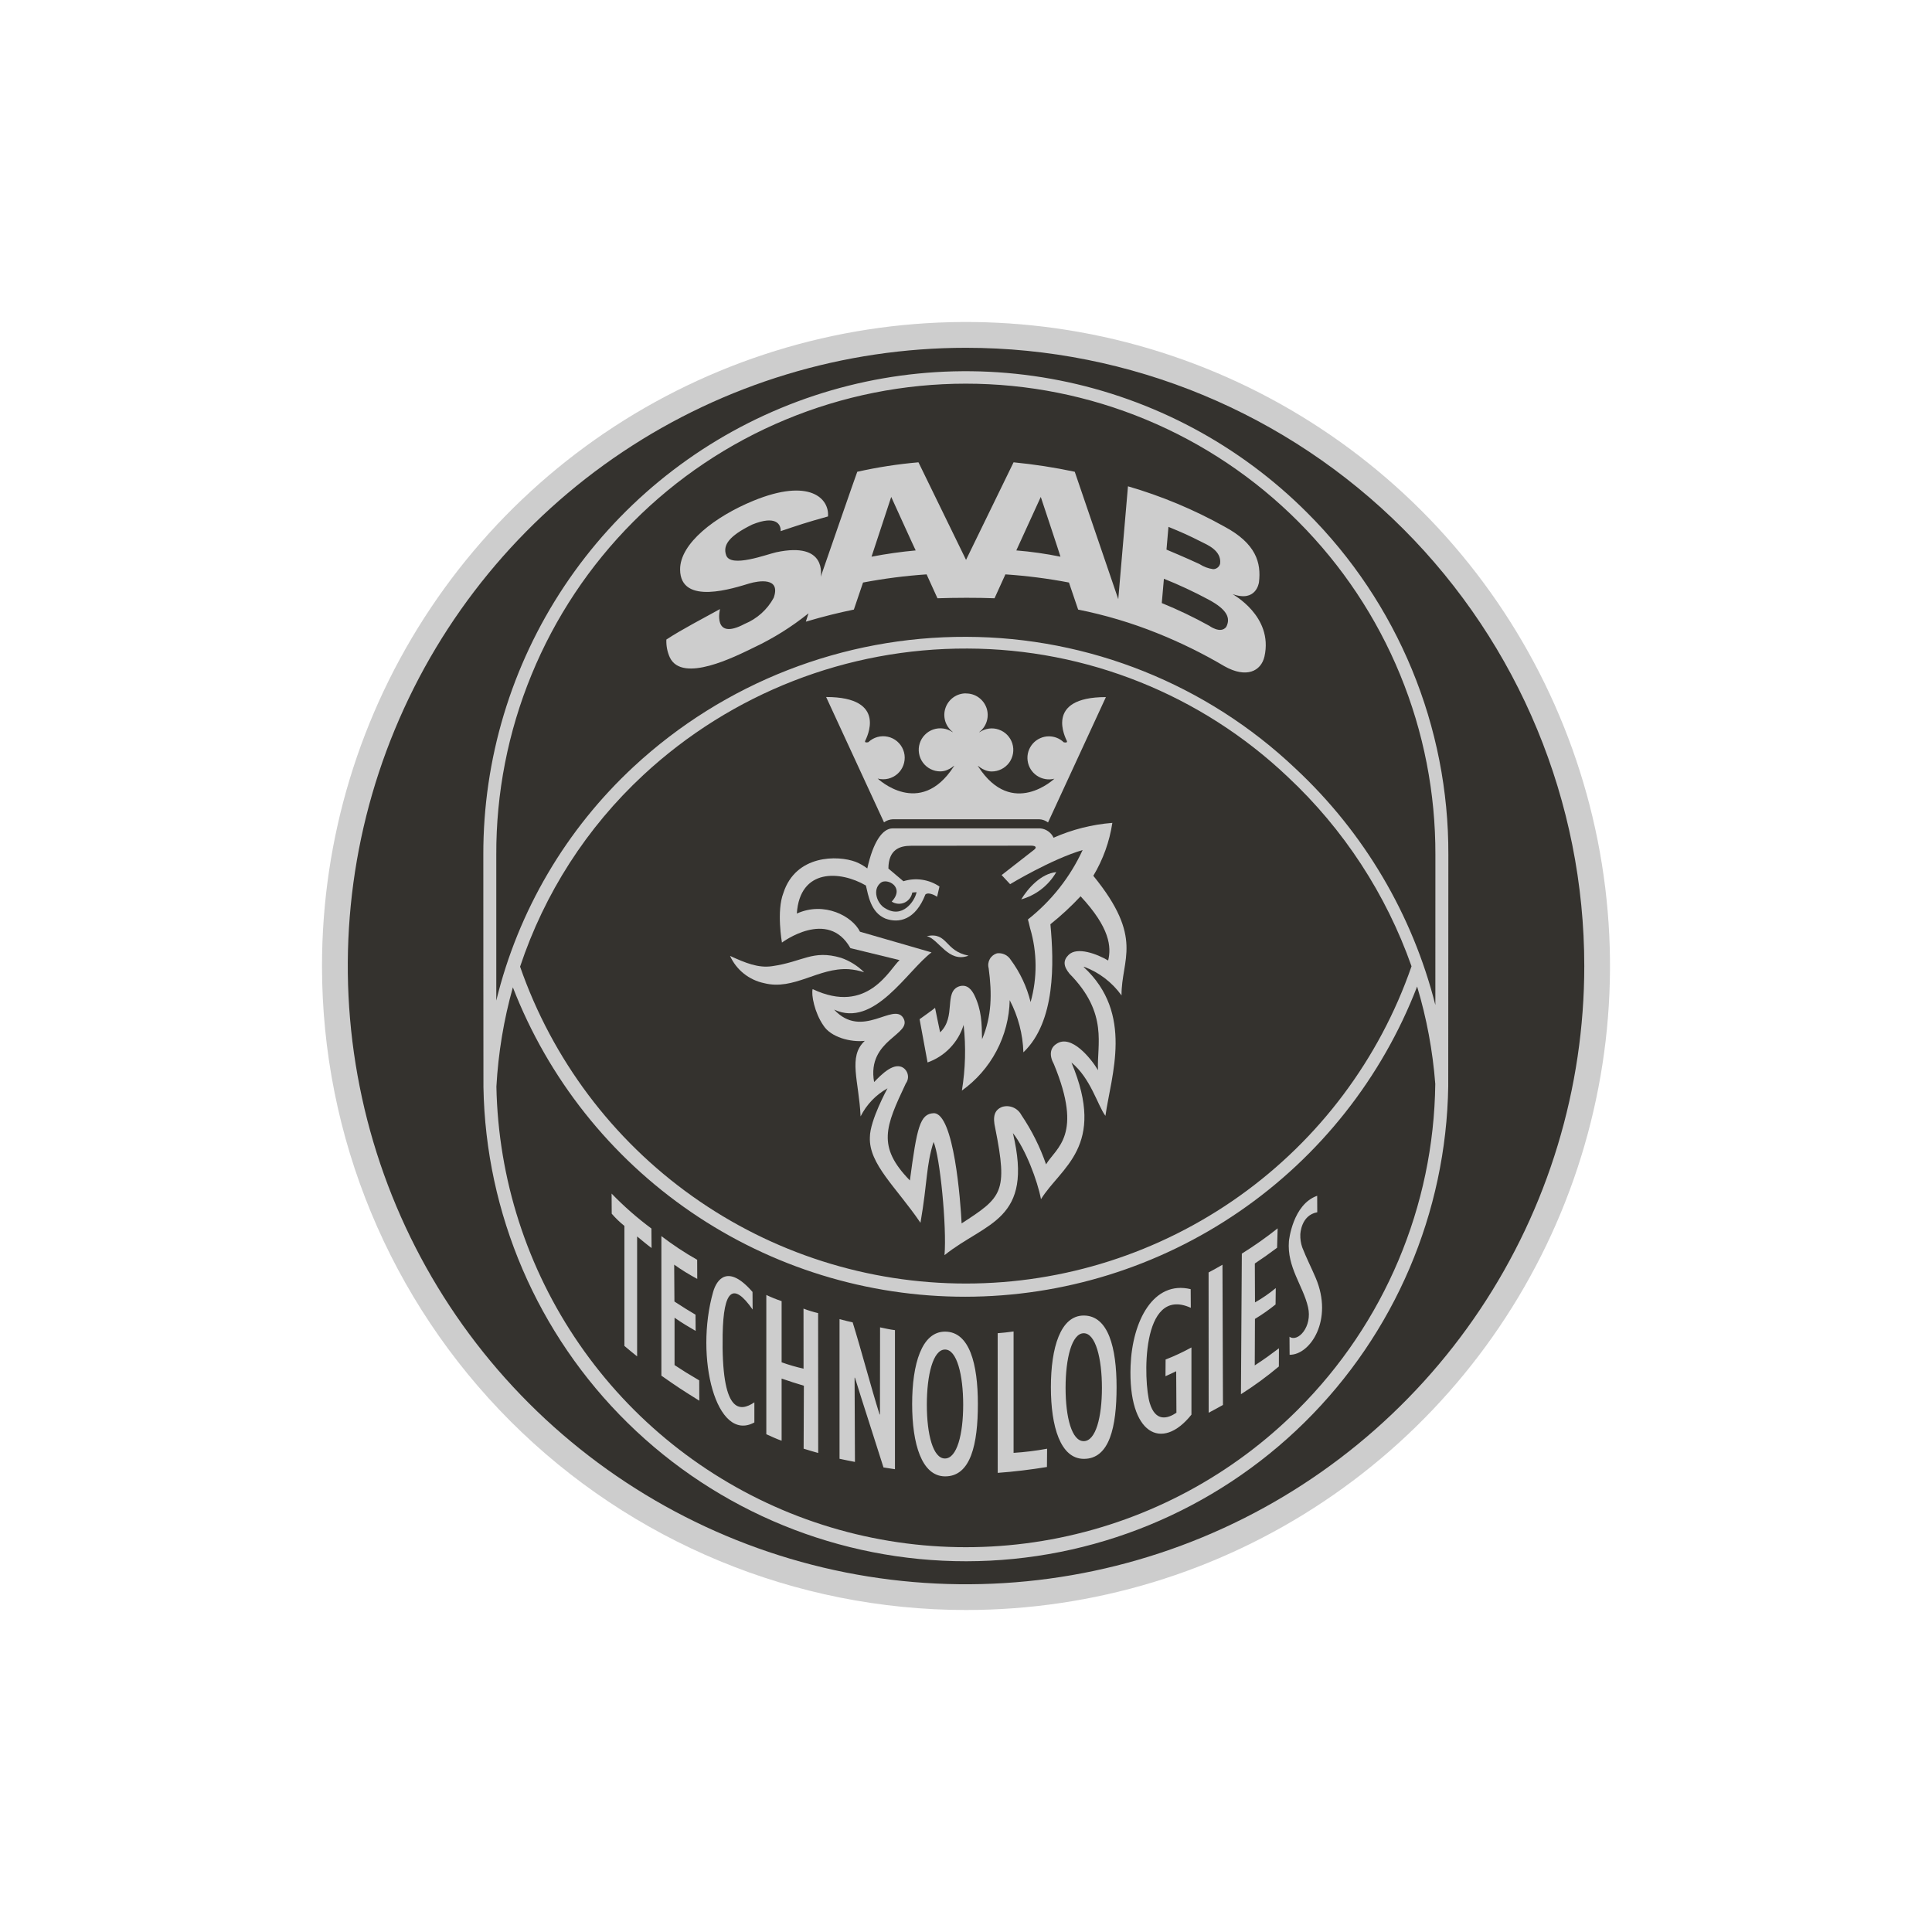 <svg width="48" height="48" viewBox="0 0 48 48" fill="none" xmlns="http://www.w3.org/2000/svg">
<g clip-path="url(#clip0_11446_302643)">
<mask id="mask0_11446_302643" style="mask-type:luminance" maskUnits="userSpaceOnUse" x="0" y="0" width="48" height="48">
<path d="M48 0H0V48H48V0Z" fill="white"/>
</mask>
<g mask="url(#mask0_11446_302643)">
<path fill-rule="evenodd" clip-rule="evenodd" d="M24 40C27.165 40 30.258 39.062 32.889 37.303C35.52 35.545 37.571 33.047 38.782 30.123C39.993 27.199 40.31 23.982 39.693 20.879C39.075 17.775 37.551 14.924 35.314 12.686C33.076 10.449 30.225 8.925 27.121 8.307C24.018 7.69 20.801 8.007 17.877 9.218C14.953 10.429 12.455 12.48 10.697 15.111C8.938 17.742 8 20.835 8 24C8 28.244 9.686 32.313 12.686 35.314C15.687 38.314 19.756 40 24 40Z" fill="#CDCDCD"/>
<path fill-rule="evenodd" clip-rule="evenodd" d="M24.001 8.641C20.963 8.641 17.993 9.541 15.467 11.229C12.941 12.917 10.972 15.316 9.81 18.123C8.647 20.929 8.343 24.018 8.936 26.997C9.528 29.977 10.991 32.714 13.139 34.862C15.288 37.01 18.024 38.473 21.004 39.066C23.984 39.658 27.072 39.354 29.879 38.191C32.685 37.029 35.084 35.06 36.772 32.534C38.46 30.008 39.361 27.038 39.361 24.001C39.361 19.927 37.742 16.02 34.862 13.139C31.981 10.259 28.074 8.641 24.001 8.641Z" fill="#34322E"/>
<path fill-rule="evenodd" clip-rule="evenodd" d="M32.472 12.734C30.795 11.056 28.657 9.914 26.329 9.452C24.002 8.99 21.59 9.229 19.399 10.139C17.208 11.049 15.336 12.588 14.02 14.563C12.704 16.537 12.004 18.858 12.008 21.23C12.008 21.23 12.009 26.927 12.011 27.004C12.011 27.006 12.011 27.008 12.011 27.01C12.065 30.155 13.353 33.152 15.598 35.356C17.842 37.559 20.862 38.792 24.008 38.789C27.153 38.786 30.171 37.547 32.411 35.339C34.651 33.131 35.933 30.131 35.981 26.986L35.984 21.23C35.989 19.652 35.681 18.089 35.078 16.631C34.475 15.173 33.59 13.848 32.472 12.734ZM32.244 35.023C30.626 36.641 28.568 37.748 26.326 38.205C24.084 38.662 21.757 38.449 19.635 37.594C17.513 36.738 15.689 35.278 14.391 33.393C13.092 31.509 12.377 29.285 12.333 26.997C12.379 26.162 12.516 25.335 12.742 24.53C13.621 26.796 15.165 28.742 17.171 30.114C19.177 31.486 21.551 32.219 23.982 32.217C26.412 32.215 28.785 31.478 30.788 30.102C32.792 28.727 34.333 26.778 35.208 24.51C35.445 25.298 35.596 26.109 35.659 26.929C35.623 29.97 34.397 32.876 32.244 35.023ZM12.922 24.015C13.527 22.195 14.58 20.557 15.986 19.253C18.173 17.223 21.05 16.101 24.034 16.113C26.997 16.12 29.844 17.261 31.993 19.3C33.382 20.599 34.437 22.214 35.069 24.007C34.272 26.308 32.777 28.304 30.793 29.716C28.808 31.129 26.434 31.889 23.998 31.889C21.562 31.89 19.187 31.133 17.202 29.721C15.217 28.31 13.721 26.316 12.921 24.015L12.922 24.015ZM35.661 24.969C35.092 22.719 33.886 20.68 32.189 19.097C29.981 17.001 27.055 15.83 24.011 15.822C20.946 15.81 17.99 16.963 15.743 19.048C14.061 20.609 12.874 22.63 12.33 24.859V21.241C12.324 19.705 12.622 18.183 13.206 16.763C13.789 15.343 14.648 14.052 15.732 12.964C16.815 11.876 18.103 11.013 19.522 10.424C20.94 9.835 22.46 9.532 23.996 9.532C25.532 9.532 27.052 9.835 28.47 10.424C29.888 11.013 31.176 11.876 32.26 12.964C33.344 14.052 34.203 15.343 34.786 16.763C35.37 18.183 35.667 19.705 35.662 21.241L35.661 24.969Z" fill="#CDCDCD"/>
<path fill-rule="evenodd" clip-rule="evenodd" d="M21.299 11.721C21.8 11.609 22.308 11.53 22.819 11.486L24.001 13.91L25.182 11.486C25.693 11.536 26.201 11.614 26.702 11.721L27.783 14.886L28.024 12.082C28.858 12.324 29.662 12.66 30.42 13.083C31.206 13.504 31.339 13.981 31.278 14.472C31.275 14.481 31.21 14.971 30.623 14.76C30.61 14.76 31.642 15.301 31.415 16.312C31.33 16.675 30.968 16.86 30.42 16.552C29.884 16.235 29.323 15.96 28.744 15.728C28.111 15.474 27.455 15.279 26.786 15.145L26.558 14.473C26.037 14.373 25.509 14.306 24.979 14.27L24.709 14.864C24.314 14.847 23.701 14.849 23.291 14.864L23.021 14.27C22.491 14.306 21.964 14.374 21.442 14.473L21.214 15.145C20.839 15.222 20.466 15.313 20.021 15.445L20.087 15.238C19.67 15.573 19.215 15.858 18.732 16.086C18.256 16.318 16.957 16.976 16.644 16.339C16.579 16.198 16.549 16.044 16.556 15.889C16.94 15.636 17.493 15.352 17.888 15.132C17.888 15.132 17.691 15.932 18.5 15.501C18.808 15.374 19.063 15.146 19.222 14.853C19.409 14.329 18.836 14.432 18.621 14.495C18.255 14.603 16.901 15.063 16.897 14.149C16.893 13.498 17.771 12.831 18.713 12.443C20.123 11.863 20.609 12.392 20.571 12.831C20 12.99 19.878 13.035 19.395 13.196C19.405 13.033 19.284 12.79 18.687 13.033C18.105 13.319 17.957 13.545 18.04 13.791C18.146 14.121 19.056 13.77 19.284 13.721C20.559 13.447 20.392 14.309 20.39 14.332C20.39 14.332 21.293 11.72 21.299 11.72L21.299 11.721ZM21.653 13.831C22.016 13.761 22.382 13.709 22.75 13.675C22.748 13.679 22.142 12.346 22.142 12.346L21.653 13.831H21.653ZM28.864 14.983C29.267 15.147 29.66 15.335 30.041 15.546C30.041 15.546 30.326 15.758 30.466 15.575C30.576 15.359 30.496 15.147 30.021 14.894C29.663 14.702 29.294 14.53 28.917 14.379L28.864 14.983ZM28.981 13.655C28.981 13.655 29.47 13.859 29.799 14.013C29.903 14.081 30.02 14.124 30.142 14.141C30.183 14.14 30.221 14.126 30.253 14.1C30.284 14.075 30.305 14.04 30.314 14.001C30.352 13.677 29.984 13.531 29.859 13.467C29.499 13.286 29.389 13.238 29.03 13.09C29.03 13.098 28.981 13.655 28.981 13.655V13.655ZM25.25 13.675C25.618 13.705 25.985 13.757 26.347 13.831C26.352 13.831 25.858 12.346 25.858 12.346L25.25 13.675ZM18.14 23.75C18.526 23.927 18.839 24.054 19.18 24.005C19.955 23.895 20.184 23.589 20.893 23.796C21.11 23.871 21.307 23.994 21.469 24.156C21.345 24.115 21.216 24.089 21.085 24.079C20.33 24.035 19.724 24.615 18.984 24.426C18.8 24.388 18.627 24.306 18.48 24.189C18.333 24.072 18.216 23.921 18.138 23.75" fill="#CDCDCD"/>
<path fill-rule="evenodd" clip-rule="evenodd" d="M22.35 23.854C22.105 24.066 21.562 25.226 20.19 24.574C20.151 24.713 20.238 25.16 20.455 25.474C20.642 25.772 21.133 25.898 21.485 25.86C21.061 26.254 21.341 26.85 21.381 27.737C21.529 27.442 21.762 27.199 22.05 27.039C22.05 27.039 21.614 27.832 21.612 28.252C21.581 28.919 22.269 29.497 22.869 30.38C23.047 29.348 23.005 28.975 23.194 28.371C23.354 28.727 23.525 30.488 23.466 31.184C24.5 30.356 25.688 30.334 25.165 28.151C25.478 28.544 25.776 29.333 25.863 29.794C26.351 29.001 27.5 28.494 26.62 26.398C27.1 26.791 27.272 27.468 27.464 27.723C27.605 26.718 28.177 25.183 26.925 24.027L26.933 24.019C27.307 24.158 27.631 24.406 27.864 24.731C27.857 23.83 28.432 23.313 27.163 21.759C27.405 21.356 27.566 20.909 27.636 20.444C27.132 20.484 26.639 20.608 26.176 20.813C26.146 20.748 26.099 20.693 26.04 20.652C25.981 20.611 25.913 20.586 25.841 20.581H22.177C21.924 20.581 21.691 20.922 21.548 21.576C21.459 21.509 21.363 21.454 21.26 21.413C20.815 21.244 19.77 21.232 19.463 22.186C19.288 22.634 19.427 23.418 19.427 23.418C19.427 23.418 20.57 22.561 21.128 23.556M21.977 22.557C21.794 22.447 21.663 22.104 21.883 21.931C22.039 21.807 22.493 22.038 22.154 22.4C22.2 22.43 22.253 22.448 22.309 22.453C22.364 22.457 22.419 22.448 22.47 22.426C22.521 22.403 22.565 22.369 22.599 22.325C22.633 22.281 22.656 22.229 22.665 22.175L22.772 22.166C22.729 22.387 22.416 22.845 21.977 22.556M25.816 20.354C25.897 20.357 25.974 20.385 26.038 20.434L27.476 17.319C25.926 17.32 26.481 18.349 26.506 18.409C26.531 18.469 26.427 18.441 26.427 18.441C26.328 18.346 26.197 18.294 26.059 18.294C25.984 18.294 25.909 18.31 25.84 18.342C25.77 18.373 25.709 18.419 25.659 18.476C25.609 18.533 25.571 18.601 25.549 18.673C25.527 18.746 25.521 18.822 25.531 18.898C25.541 18.973 25.566 19.045 25.606 19.11C25.646 19.174 25.699 19.23 25.762 19.272C25.825 19.315 25.896 19.343 25.971 19.356C26.046 19.369 26.123 19.366 26.196 19.347C26.196 19.347 25.149 20.341 24.309 19.052C24.247 18.955 24.398 19.168 24.64 19.167C24.724 19.167 24.807 19.147 24.882 19.109C24.957 19.071 25.022 19.016 25.072 18.949C25.121 18.881 25.154 18.802 25.168 18.72C25.182 18.637 25.176 18.552 25.151 18.472C25.126 18.392 25.082 18.319 25.023 18.258C24.965 18.198 24.893 18.153 24.813 18.126C24.734 18.098 24.649 18.09 24.566 18.102C24.483 18.114 24.404 18.145 24.334 18.193V18.185C24.422 18.116 24.486 18.022 24.517 17.915C24.549 17.808 24.546 17.694 24.51 17.589C24.473 17.484 24.405 17.393 24.314 17.328C24.224 17.263 24.115 17.229 24.004 17.229L23.997 17.227C23.886 17.226 23.777 17.261 23.686 17.326C23.596 17.39 23.527 17.482 23.491 17.587C23.454 17.692 23.452 17.806 23.483 17.913C23.515 18.02 23.579 18.114 23.667 18.183V18.191C23.598 18.143 23.519 18.111 23.436 18.1C23.352 18.088 23.268 18.096 23.188 18.123C23.109 18.15 23.037 18.195 22.978 18.256C22.919 18.316 22.875 18.389 22.85 18.469C22.825 18.549 22.819 18.634 22.833 18.717C22.846 18.8 22.88 18.878 22.929 18.946C22.979 19.014 23.044 19.069 23.119 19.107C23.194 19.145 23.276 19.165 23.36 19.165C23.604 19.166 23.755 18.953 23.692 19.05C22.851 20.339 21.806 19.343 21.806 19.343C21.851 19.355 21.896 19.361 21.942 19.361C22.03 19.361 22.116 19.34 22.193 19.299C22.27 19.258 22.337 19.199 22.386 19.126C22.434 19.054 22.465 18.971 22.474 18.884C22.484 18.797 22.472 18.709 22.439 18.628C22.407 18.547 22.355 18.475 22.288 18.418C22.222 18.362 22.142 18.322 22.057 18.304C21.971 18.285 21.883 18.288 21.798 18.311C21.714 18.335 21.637 18.378 21.574 18.439C21.574 18.439 21.47 18.467 21.495 18.407C21.521 18.346 22.076 17.317 20.525 17.317L21.963 20.431C22.028 20.384 22.105 20.357 22.185 20.354H25.816" fill="#CDCDCD"/>
<path fill-rule="evenodd" clip-rule="evenodd" d="M27.532 23.863C27.614 23.526 27.576 23.051 26.847 22.268C26.614 22.518 26.363 22.75 26.097 22.963C26.188 23.917 26.227 25.381 25.426 26.145C25.412 25.693 25.296 25.25 25.086 24.849C25.076 25.29 24.963 25.722 24.757 26.112C24.551 26.502 24.256 26.839 23.898 27.095C23.986 26.556 24.001 26.007 23.941 25.464C23.875 25.678 23.759 25.874 23.603 26.036C23.448 26.198 23.257 26.321 23.045 26.396L22.847 25.322C22.847 25.322 23.231 25.049 23.231 25.038C23.231 25.049 23.357 25.648 23.357 25.648C23.764 25.263 23.441 24.645 23.828 24.506C24.033 24.441 24.143 24.596 24.208 24.724C24.388 25.097 24.392 25.416 24.399 25.819C24.64 25.252 24.649 24.693 24.563 24.055C24.542 23.979 24.552 23.897 24.591 23.828C24.629 23.759 24.693 23.708 24.769 23.685C24.834 23.676 24.901 23.686 24.962 23.714C25.022 23.742 25.073 23.786 25.109 23.843C25.342 24.157 25.511 24.515 25.605 24.896C25.774 24.295 25.77 23.658 25.592 23.06C25.57 22.956 25.538 22.844 25.538 22.844C26.121 22.384 26.587 21.793 26.898 21.119C26.119 21.348 25.096 21.967 25.096 21.967L24.885 21.741L25.693 21.111C25.744 21.072 25.766 21.013 25.62 21.01L22.637 21.013C22.355 21.013 22.075 21.103 22.072 21.579L22.445 21.894C22.594 21.847 22.753 21.834 22.908 21.857C23.063 21.88 23.211 21.937 23.341 22.025L23.282 22.28C23.282 22.28 23.09 22.148 22.992 22.221C22.746 22.855 22.336 22.946 21.998 22.822C21.627 22.668 21.571 22.233 21.513 22C20.873 21.629 19.872 21.567 19.797 22.697C20.481 22.387 21.179 22.765 21.366 23.148L23.144 23.662C22.538 24.115 21.723 25.55 20.723 25.083C21.417 25.835 22.193 24.895 22.44 25.288C22.693 25.709 21.528 25.816 21.717 26.883C21.889 26.707 22.238 26.337 22.477 26.558C22.525 26.605 22.554 26.667 22.559 26.734C22.564 26.8 22.544 26.866 22.504 26.92C22 27.989 21.781 28.482 22.606 29.328C22.78 28.023 22.853 27.669 23.199 27.657C23.702 27.655 23.865 29.85 23.891 30.395C24.893 29.745 25.046 29.628 24.726 28.028C24.66 27.742 24.703 27.577 24.899 27.5C24.989 27.473 25.086 27.478 25.173 27.515C25.26 27.552 25.331 27.618 25.375 27.701C25.632 28.082 25.839 28.494 25.989 28.928C26.244 28.505 26.916 28.21 26.184 26.44C26.064 26.222 26.086 26.035 26.25 25.933C26.615 25.687 27.106 26.296 27.28 26.588C27.245 25.964 27.549 25.183 26.572 24.192C26.414 24 26.414 23.859 26.545 23.728C26.756 23.51 27.259 23.702 27.533 23.864" fill="#34322E"/>
<path fill-rule="evenodd" clip-rule="evenodd" d="M23.027 23.257C23.554 23.153 23.462 23.627 24.064 23.743C23.561 23.932 23.331 23.339 23.027 23.257ZM26.243 21.667C26.052 21.998 25.74 22.241 25.372 22.345C25.538 22.071 25.86 21.706 26.244 21.667M15.513 30.457C15.399 30.366 15.293 30.264 15.198 30.154L15.195 29.654C15.5 29.97 15.831 30.26 16.184 30.522L16.188 31.007C16.066 30.917 15.947 30.815 15.829 30.719V33.699C15.73 33.62 15.609 33.521 15.513 33.439V30.457ZM16.432 30.711C16.715 30.927 17.011 31.124 17.321 31.299L17.323 31.774C17.124 31.668 16.933 31.55 16.75 31.42L16.756 32.336C16.965 32.474 17.134 32.577 17.28 32.663L17.283 33.066C17.105 32.961 16.958 32.878 16.759 32.738V33.915C16.956 34.046 17.1 34.136 17.372 34.295L17.374 34.8C16.906 34.507 16.85 34.471 16.432 34.178V30.712M18.741 35.341C17.796 35.854 17.253 33.724 17.718 32.096C17.805 31.789 18.084 31.392 18.696 32.098L18.699 32.535C18.213 31.839 17.975 32.047 17.954 33.152C17.919 35.117 18.373 35.088 18.742 34.841V35.341M19.039 32.173C19.163 32.232 19.289 32.283 19.419 32.326V33.846C19.597 33.91 19.779 33.963 19.964 34.004L19.963 32.512C20.081 32.558 20.203 32.595 20.326 32.624L20.328 36.099C20.202 36.065 20.091 36.03 19.966 35.992L19.972 34.428C19.787 34.373 19.6 34.313 19.419 34.25V35.794C19.296 35.751 19.172 35.694 19.039 35.633V32.173M20.859 32.773C20.999 32.813 21.068 32.827 21.184 32.853C21.389 33.51 21.646 34.487 21.853 35.142C21.856 35.142 21.859 35.142 21.862 35.142L21.865 32.978C21.982 33.002 22.113 33.033 22.235 33.047V36.502C22.127 36.488 22.057 36.473 21.95 36.458C21.743 35.797 21.446 34.892 21.241 34.229C21.238 34.228 21.235 34.228 21.232 34.229L21.241 36.321C21.122 36.298 20.976 36.269 20.858 36.243C20.858 36.243 20.859 32.773 20.858 32.773M24.788 33.123C24.924 33.113 25.034 33.1 25.182 33.08V36.096C25.461 36.078 25.739 36.044 26.015 35.993L26.011 36.447C25.61 36.513 25.187 36.564 24.788 36.593L24.787 33.123M29.602 35.145C28.868 36.069 28.026 35.636 28.089 33.937C28.13 32.819 28.657 31.805 29.582 32.029L29.585 32.492C28.327 31.924 28.411 34.349 28.565 34.858C28.708 35.331 29.005 35.249 29.228 35.099L29.222 34.068C29.136 34.106 29.043 34.156 28.956 34.192L28.959 33.777C29.18 33.691 29.394 33.591 29.601 33.477V35.145M30.027 31.614C30.146 31.552 30.255 31.489 30.372 31.422L30.384 34.906C30.267 34.972 30.148 35.036 30.029 35.099C30.029 35.099 30.027 31.614 30.027 31.613M30.853 31.146C31.162 30.953 31.459 30.744 31.743 30.518L31.729 31C31.543 31.139 31.371 31.262 31.176 31.391L31.18 32.358C31.362 32.255 31.535 32.136 31.696 32.002L31.691 32.409C31.529 32.54 31.358 32.66 31.179 32.768L31.174 33.923C31.409 33.771 31.58 33.645 31.775 33.498L31.773 33.95C31.475 34.2 31.16 34.431 30.831 34.639L30.853 31.146M32.037 33.211C32.248 33.357 32.609 32.961 32.498 32.477C32.376 31.943 31.97 31.482 32.023 30.835C32.024 30.826 32.115 29.922 32.725 29.709L32.727 30.118C32.323 30.192 32.307 30.652 32.306 30.672C32.302 30.78 32.319 30.889 32.354 30.991C32.449 31.239 32.588 31.511 32.69 31.753C33.13 32.791 32.555 33.665 32.04 33.659L32.037 33.211M24.295 34.882C24.295 35.874 24.121 36.684 23.479 36.68C22.899 36.676 22.662 35.874 22.662 34.882C22.662 33.89 22.899 33.084 23.479 33.084C24.089 33.084 24.295 33.889 24.295 34.882ZM23.478 33.529C23.181 33.53 23.027 34.16 23.027 34.899C23.027 35.638 23.181 36.238 23.478 36.236C23.775 36.234 23.93 35.638 23.93 34.899C23.93 34.16 23.773 33.526 23.478 33.529ZM27.741 34.464C27.741 35.447 27.568 36.248 26.925 36.245C26.347 36.241 26.109 35.447 26.109 34.464C26.109 33.481 26.348 32.684 26.925 32.684C27.536 32.685 27.741 33.481 27.741 34.464ZM26.925 33.124C26.628 33.125 26.474 33.749 26.474 34.481C26.474 35.213 26.628 35.806 26.925 35.805C27.223 35.804 27.377 35.212 27.377 34.481C27.377 33.75 27.22 33.123 26.925 33.124H26.925Z" fill="#CDCDCD"/>
</g>
</g>
<defs>
<clipPath id="clip0_11446_302643">
<rect width="48" height="48" fill="white"/>
</clipPath>
</defs>
</svg>

